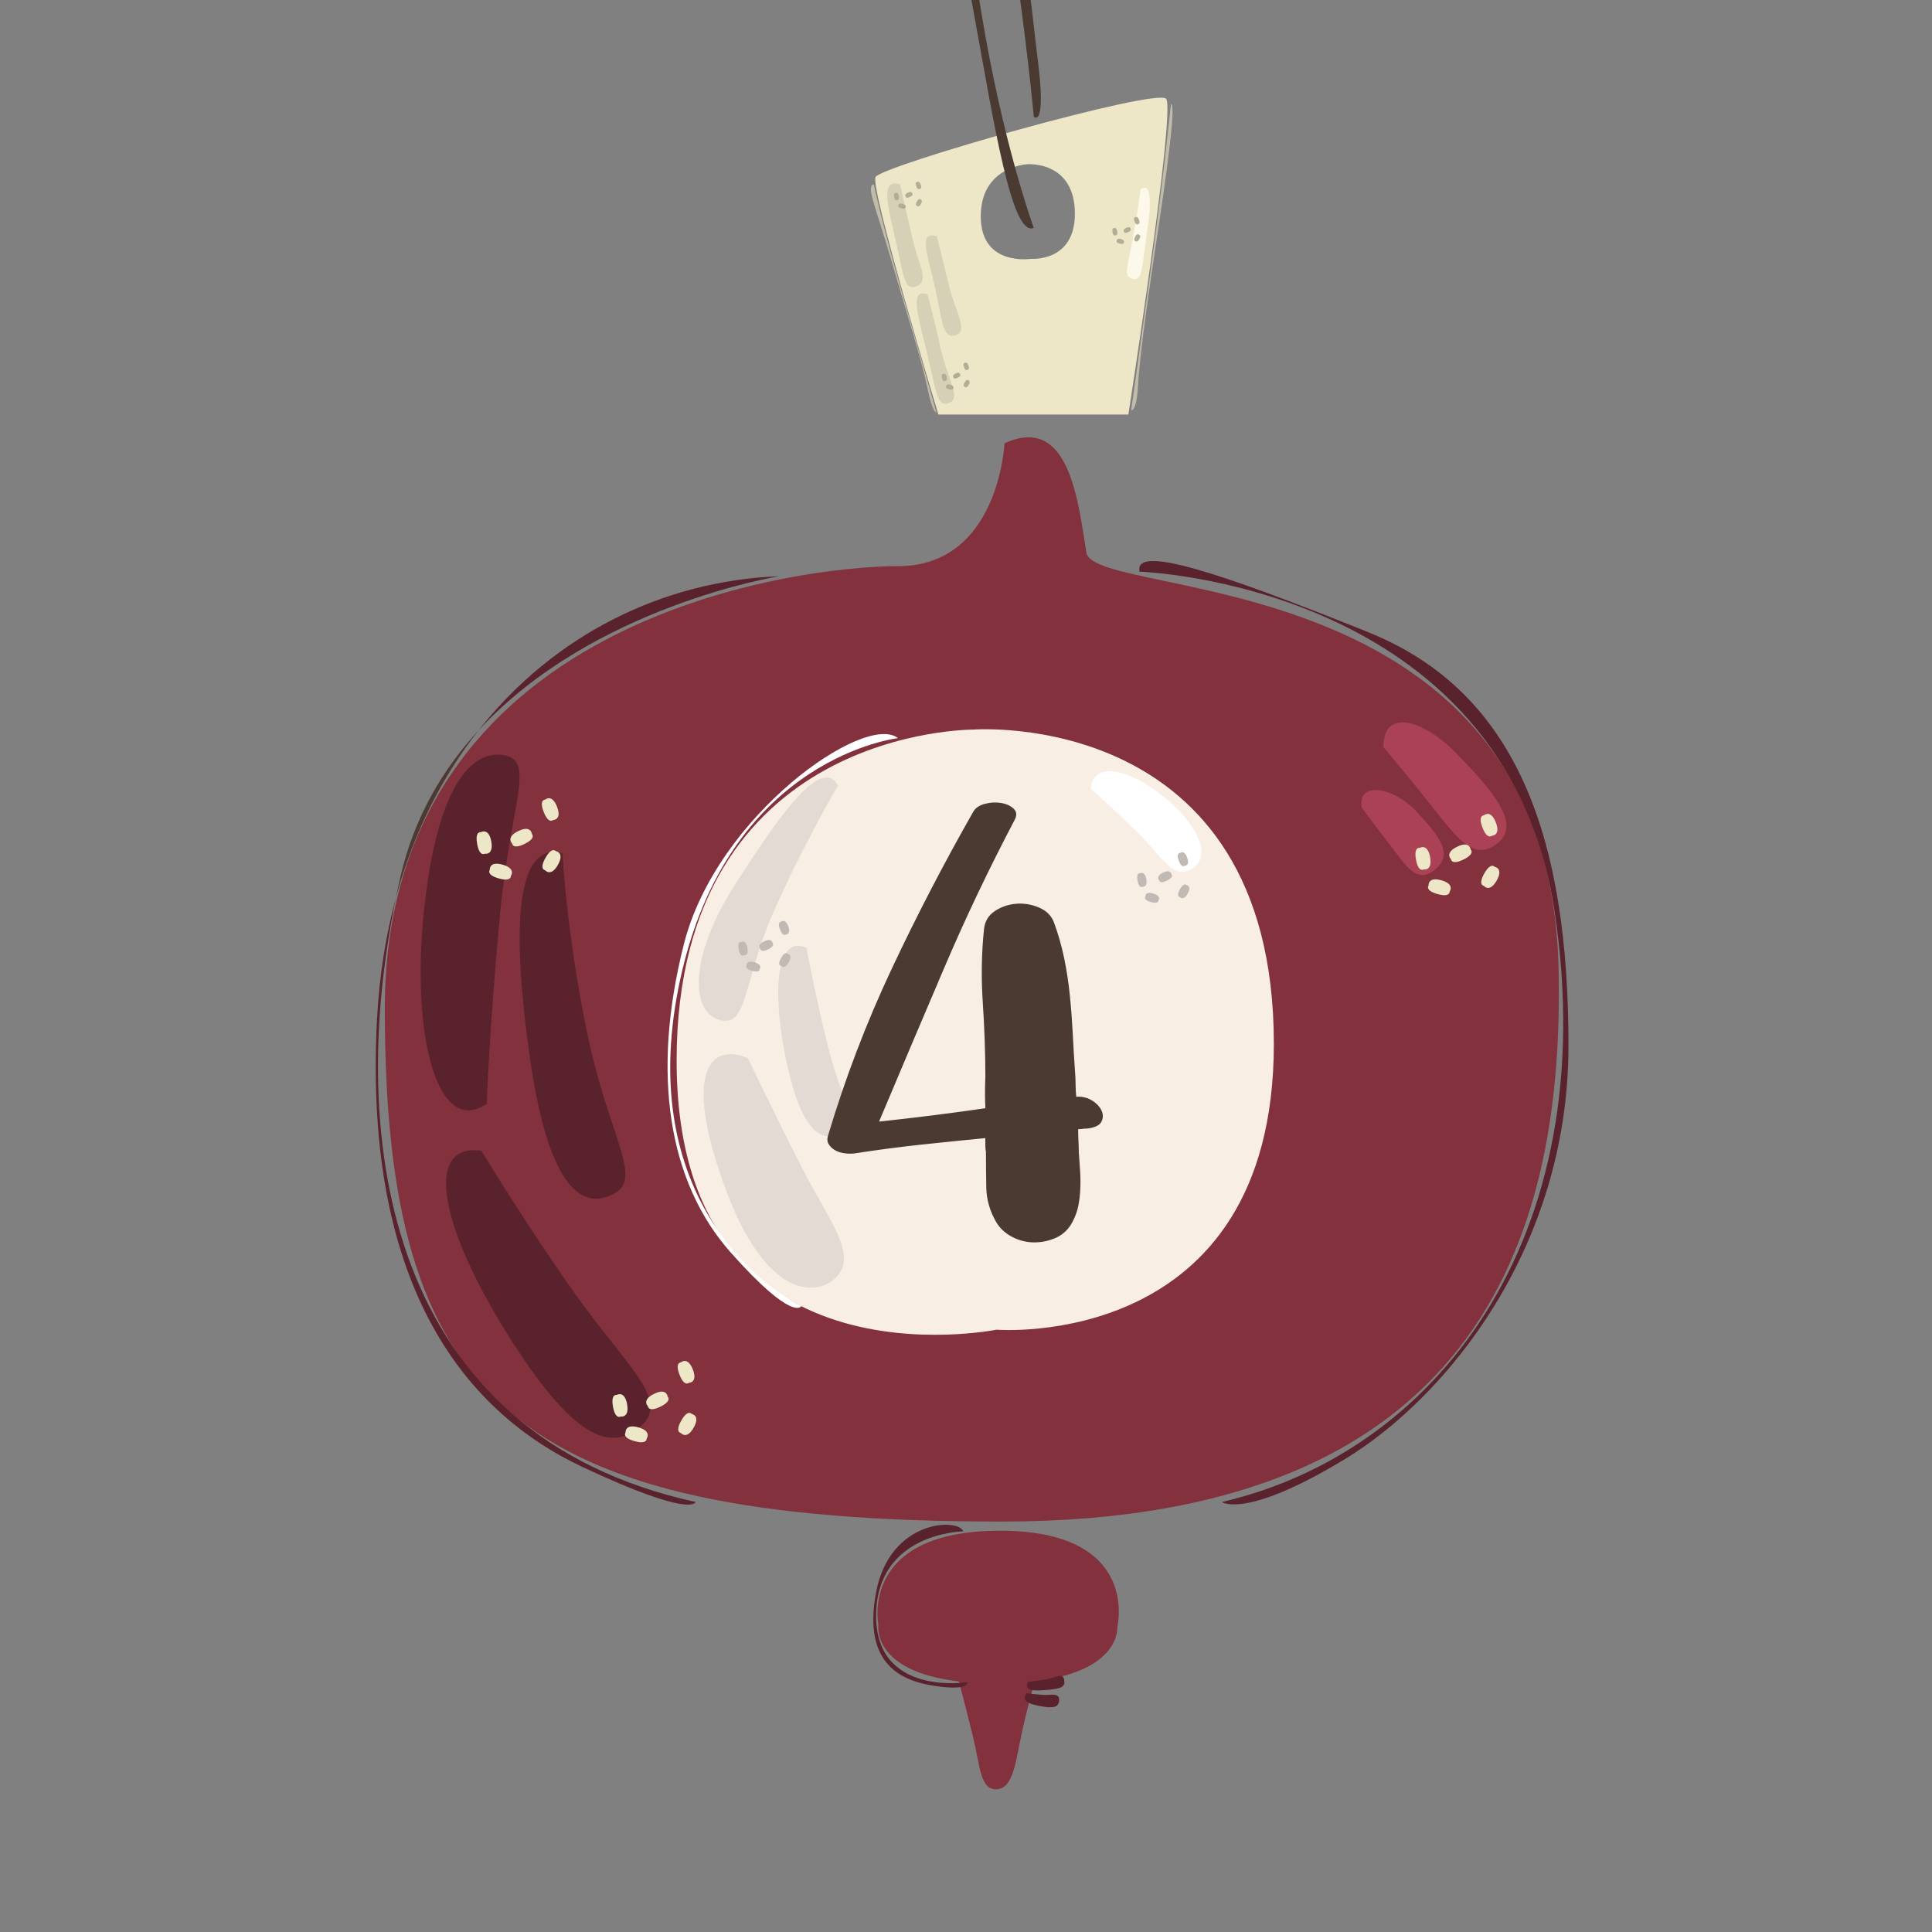 <svg viewBox="0 0 500 500" xmlns:xlink="http://www.w3.org/1999/xlink" xmlns="http://www.w3.org/2000/svg" id="Layer_1"><rect x="0" y="0" width="500" height="500" fill="#808080" stroke="none"/><defs><style>.cls-1{fill:#c1bca7;}.cls-2{fill:#83313d;}.cls-3{fill:#fff;}.cls-4{fill:#aa4155;}.cls-5{fill:none;}.cls-6{clip-path:url(#clippath-1);}.cls-7{fill:#b2ad97;}.cls-8{fill:#4b3a31;}.cls-9{fill:#ede7c8;}.cls-10{fill:#fcf9eb;}.cls-11{fill:#d6d0b6;}.cls-12{fill:#e2dad3;}.cls-13{fill:#f8eee4;}.cls-14{fill:#c1bab4;}.cls-15{fill:#59222c;}</style><clipPath id="clippath-1"><rect height="500" width="500" y="0" class="cls-5"></rect></clipPath></defs><g class="cls-6"><path d="M281.16,142.99c-2.12-12.72-4.24-36.03-21.2-28.26,0,0-1.41,31.79-27.55,31.79s-132.82,13.42-132.82,114.45,32.5,132.81,159.66,132.81,145.39-78.81,144.12-142.7c-2.12-106.67-120.1-95.37-122.22-108.09Z" class="cls-2"></path><path d="M148.93,334.98c-13.18-18.59-24.33-37.17-24.33-37.17-14.87-2.03-10.82,19.27,6.42,46.98,17.23,27.71,27.03,31.09,34.8,24.33,7.77-6.76-3.71-15.54-16.89-34.13Z" class="cls-15"></path><path d="M125.95,285.65s.67-18.92,3.38-48.32c2.7-29.4,9.46-40.55,1.01-41.9-8.44-1.35-17.23,8.11-20.61,40.21-3.38,32.1,3.38,58.8,16.22,50.01Z" class="cls-15"></path><path d="M137.1,273.48c5.4,38.19,15.54,39.2,22.3,35.14,6.76-4.05-2.03-15.21-7.43-41.22-5.4-26.02-6.42-46.63-6.42-46.63-10.82-2.7-13.85,14.53-8.45,52.71" class="cls-15"></path><path d="M377.03,195.09c-8.36-8.62-19.01-12.16-19.01-1.77,0,0,6.84,8.11,13.43,16.48,6.59,8.36,10.65,13.18,16.48,8.11,5.83-5.07-2.54-14.19-10.9-22.81Z" class="cls-4"></path><path d="M352.44,209.03s2.79,3.8,7.09,9.38c4.31,5.58,7.1,10.64,11.91,6.59,4.81-4.05,1.01-8.62-4.81-14.95-5.83-6.34-15.46-8.11-14.19-1.01Z" class="cls-4"></path><path d="M130.06,223.77c-3.54-1-3.31,1.37-3.31,1.37,0,0-1,1.25,2.32,2.19,3.32.94,3.14-.65,3.14-.65,0,0,1.43-1.89-2.15-2.91Z" class="cls-9"></path><path d="M124.44,215.37s-1.56-.34-.95,3.05c.62,3.4,1.97,2.52,1.97,2.52,0,0,2.34.46,1.68-3.18-.66-3.63-2.7-2.39-2.7-2.39Z" class="cls-9"></path><path d="M137.65,215.83s-.2-2.39-3.52-.74c-3.33,1.62-1.57,3.23-1.57,3.23,0,0,.09,1.6,3.19.09,3.11-1.52,1.89-2.57,1.89-2.57Z" class="cls-9"></path><path d="M143.85,220.28s-.98-1.27-2.68,1.73c-1.7,3.01-.11,3.2-.11,3.2,0,0,1.52,1.84,3.32-1.38,1.82-3.23-.54-3.55-.54-3.55Z" class="cls-9"></path><path d="M144.15,208.78c-1.33-3.43-3.09-1.83-3.09-1.83,0,0-1.6-.03-.35,3.17,1.25,3.22,2.41,2.11,2.41,2.11,0,0,2.38,0,1.03-3.45Z" class="cls-9"></path><path d="M165.2,369.4c-3.54-1-3.31,1.37-3.31,1.37,0,0-1.01,1.25,2.32,2.19,3.32.94,3.14-.66,3.14-.66,0,0,1.43-1.89-2.15-2.91Z" class="cls-9"></path><path d="M159.59,361.01s-1.56-.34-.95,3.05c.62,3.4,1.97,2.53,1.97,2.53,0,0,2.34.46,1.68-3.19-.66-3.63-2.7-2.39-2.7-2.39Z" class="cls-9"></path><path d="M172.79,361.47s-.2-2.38-3.52-.74c-3.33,1.62-1.57,3.23-1.57,3.23,0,0,.09,1.6,3.2.09,3.1-1.52,1.89-2.57,1.89-2.57Z" class="cls-9"></path><path d="M178.99,365.92s-.98-1.27-2.68,1.73c-1.7,3.01-.11,3.2-.11,3.2,0,0,1.52,1.85,3.32-1.38,1.82-3.23-.54-3.55-.54-3.55Z" class="cls-9"></path><path d="M179.3,354.42c-1.33-3.44-3.09-1.83-3.09-1.83,0,0-1.6-.03-.35,3.18,1.25,3.22,2.41,2.1,2.41,2.1,0,0,2.38,0,1.03-3.45Z" class="cls-9"></path><path d="M373.02,227.82c-3.54-1-3.31,1.37-3.31,1.37,0,0-1.01,1.25,2.32,2.19,3.32.94,3.14-.66,3.14-.66,0,0,1.42-1.89-2.15-2.91Z" class="cls-9"></path><path d="M367.41,219.43s-1.56-.34-.95,3.05c.62,3.4,1.97,2.53,1.97,2.53,0,0,2.33.46,1.68-3.19-.66-3.63-2.7-2.39-2.7-2.39Z" class="cls-9"></path><path d="M380.61,219.88s-.2-2.38-3.51-.74c-3.33,1.62-1.57,3.23-1.57,3.23,0,0,.09,1.6,3.2.09,3.1-1.52,1.89-2.57,1.89-2.57Z" class="cls-9"></path><path d="M386.81,224.33s-.98-1.27-2.68,1.73c-1.7,3.01-.11,3.2-.11,3.2,0,0,1.51,1.85,3.32-1.38,1.82-3.23-.54-3.55-.54-3.55Z" class="cls-9"></path><path d="M387.11,212.84c-1.33-3.44-3.08-1.83-3.08-1.83,0,0-1.61-.03-.36,3.18,1.25,3.22,2.41,2.1,2.41,2.1,0,0,2.39,0,1.03-3.45Z" class="cls-9"></path><path d="M103.65,226.85c-.42,1.82-.81,3.65-1.19,5.49,4.56-16.87,11.98-31.4,21.44-43.39-9.26,10.07-16.71,22.51-20.25,37.9Z" class="cls-8"></path><path d="M97.57,263.69c-3.72,70.96,24.33,102.39,53.05,115.9,28.72,13.52,29.4,9.12,29.4,9.12-79.48-17.41-90.64-92.9-77.55-156.38-2.62,9.69-4.31,20.15-4.89,31.35Z" class="cls-15"></path><path d="M201.65,149.13c-29.92,1.15-58.2,15.05-77.75,39.82,29.56-32.15,77.75-39.82,77.75-39.82Z" class="cls-15"></path><path d="M354.22,163.66c-39.03-15.71-60.83-22.81-59.31-15.71,0,0,94.79,3.04,107.46,88.2,12.67,85.15-31.42,139.9-86.17,152.57,0,0,6.08,4.56,31.93-11.15,25.85-15.71,57.79-54.24,57.79-106.95s-12.67-91.24-51.7-106.95Z" class="cls-15"></path><path d="M301.79,25.57c-2.53-2.9-73.75,17.35-75.2,20.25-1.45,2.89,16.26,61.46,16.26,61.46h49.17s12.3-78.82,9.77-81.71ZM266.86,66.98s-13.04,2.08-13.04-10.97,12.12-13.51,12.12-13.51c0,0,12.24-.92,12.24,12.82,0,12.58-11.31,11.66-11.31,11.66Z" class="cls-9"></path><path d="M236.19,61.89c-1.51-6.52-3.26-14.17-3.26-14.17-5.39-1.76-3.01,6.14-1.01,15.05,2.01,8.9,2.13,12.66,5.39,11.28,3.26-1.38.38-5.64-1.13-12.16Z" class="cls-11"></path><path d="M240.08,76.19c-4.64-1.63-2.76,4.76-.25,14.8,2.5,10.03,2.5,14.55,5.77,13.29,3.26-1.25-.25-5.64-2.26-14.54-2.01-8.9-3.26-13.54-3.26-13.54Z" class="cls-11"></path><path d="M245.6,73.93c-1.63-6.77-3.14-12.79-3.14-12.79-5.14-1.51-2.13,5.39-.38,13.67,1.76,8.28,1.88,13.04,5.27,11.91,3.38-1.13-.13-6.02-1.76-12.79Z" class="cls-11"></path><path d="M295.13,49.1s-.17,2.51-1.68,11.2c-1.5,8.7-3.01,11.2-.33,11.87,2.67.66,2.34-3.01,3.68-11.7,1.34-8.7,1-13.54-1.67-11.37Z" class="cls-10"></path><path d="M233.59,52.75c-1.18-.34-1.1.45-1.1.45,0,0-.34.42.77.73,1.11.31,1.05-.22,1.05-.22,0,0,.47-.63-.71-.96Z" class="cls-7"></path><path d="M231.71,49.95s-.52-.11-.31,1.02c.2,1.13.66.84.66.84,0,0,.77.16.56-1.06-.22-1.21-.91-.8-.91-.8Z" class="cls-7"></path><path d="M236.11,50.11s-.06-.79-1.17-.25c-1.11.54-.52,1.07-.52,1.07,0,0,.03.54,1.07.03,1.03-.5.63-.85.63-.85Z" class="cls-7"></path><path d="M238.18,51.59s-.33-.42-.89.57c-.57,1-.04,1.07-.04,1.07,0,0,.5.61,1.1-.45.61-1.08-.17-1.18-.17-1.18Z" class="cls-7"></path><path d="M238.28,47.76c-.45-1.14-1.03-.61-1.03-.61,0,0-.53,0-.11,1.06s.8.69.8.69c0,0,.79,0,.34-1.14Z" class="cls-7"></path><path d="M245.96,99.56c-1.18-.33-1.1.46-1.1.46,0,0-.34.41.77.73,1.11.31,1.04-.22,1.04-.22,0,0,.47-.63-.71-.96Z" class="cls-7"></path><path d="M244.09,96.77s-.52-.12-.31,1.01c.2,1.13.66.84.66.84,0,0,.77.16.56-1.06-.22-1.21-.9-.79-.9-.79Z" class="cls-7"></path><path d="M248.48,96.91s-.07-.79-1.17-.25c-1.11.54-.52,1.08-.52,1.08,0,0,.03.53,1.07.03,1.03-.5.63-.85.63-.85Z" class="cls-7"></path><path d="M250.54,98.4s-.33-.42-.89.57c-.57,1.01-.04,1.07-.04,1.07,0,0,.5.62,1.1-.45.61-1.07-.18-1.18-.18-1.18Z" class="cls-7"></path><path d="M250.64,94.57c-.44-1.14-1.03-.61-1.03-.61,0,0-.53,0-.12,1.06.42,1.07.8.71.8.71,0,0,.79,0,.34-1.16Z" class="cls-7"></path><path d="M290.1,61.85c-1.18-.33-1.1.47-1.1.47,0,0-.33.41.77.72,1.11.32,1.05-.21,1.05-.21,0,0,.47-.63-.71-.97Z" class="cls-7"></path><path d="M288.23,59.06s-.52-.12-.31,1.01c.2,1.13.66.85.66.85,0,0,.77.15.56-1.06-.22-1.21-.9-.8-.9-.8Z" class="cls-7"></path><path d="M292.62,59.21s-.07-.79-1.17-.24c-1.1.54-.52,1.07-.52,1.07,0,0,.03.53,1.06.03,1.03-.51.63-.86.63-.86Z" class="cls-7"></path><path d="M294.68,60.69s-.33-.42-.89.58c-.56,1-.03,1.06-.03,1.06,0,0,.5.62,1.1-.45.61-1.07-.18-1.18-.18-1.18Z" class="cls-7"></path><path d="M294.78,56.87c-.44-1.14-1.03-.6-1.03-.6,0,0-.53-.02-.12,1.05.42,1.07.8.71.8.71,0,0,.79,0,.34-1.16Z" class="cls-7"></path><path d="M226.16,47.72c-2.13.25.37,5.52,4.26,18.81,3.89,13.29,8.15,26.83,9.53,33.6,1.38,6.77,2.38,6.65,2.38,6.65,0,0-2.38-8.65-8.4-29.34-6.02-20.69-7.77-29.71-7.77-29.71Z" class="cls-1"></path><path d="M303.03,26.91s-1.63,16.68-4.89,40.5c-3.26,23.82-5.39,38.74-5.39,38.74,0,0,1.38.63,1.76-6.27.38-6.9,2.13-19.56,3.76-30.72,1.63-11.16,6.64-42.51,4.76-42.26Z" class="cls-1"></path><path d="M267.54,58.97s-8.03-21.73-13.7-56.51c-5.69-34.77-7.02-50.82-2.01-52.16,5.01-1.34,8.02,19.06,11.36,43.47,3.34,24.4,4.35,36.44,4.35,36.44,0,0,3.35,3.35,1-15.05-2.34-18.38-6.68-70.21-16.71-67.88-10.04,2.34-4.69,29.43.33,56.84,5.02,27.42,9.69,57.51,15.38,54.84Z" class="cls-8"></path><path d="M252.02,188.82s-76.91-.73-76.91,85.71,82.77,69.59,82.77,69.59c0,0,71.79,5.86,71.79-73.99,0-87.17-77.65-81.32-77.65-81.32Z" class="cls-13"></path><path d="M193.54,273.82c-10.81-4.39-16.56,5.41-5.4,34.81,11.15,29.4,25.01,26.7,29.06,20.95,4.05-5.74-2.71-13.85-9.47-27.03-6.76-13.18-14.19-28.73-14.19-28.73Z" class="cls-12"></path><path d="M185.94,263.86c7.6,2.53,6.33-9.63,13.94-27.12,7.6-17.49,16.98-33.45,16.98-33.45-4.31-7.86-15.21,7.85-26.61,25.6-11.4,17.74-11.91,32.44-4.31,34.98Z" class="cls-12"></path><path d="M214.57,271.96c-3.55-13.94-5.83-26.61-5.83-26.61-7.35-3.55-9.12,9.63-5.57,27.62,3.55,18,8.61,23.32,14.19,20.28,5.58-3.04.76-7.35-2.79-21.29Z" class="cls-12"></path><path d="M282.24,204.05s6.59,5.83,12.67,11.91c6.08,6.08,8.87,12.17,13.94,8.62,5.07-3.55.26-12.16-8.11-18.75-8.36-6.59-17.74-9.12-18.5-1.77Z" class="cls-3"></path><path d="M195.25,249.02c-2.21-.62-2.06.86-2.06.86,0,0-.62.77,1.44,1.36,2.06.59,1.95-.4,1.95-.4,0,0,.89-1.18-1.33-1.81Z" class="cls-14"></path><path d="M191.76,243.8s-.96-.21-.59,1.89c.38,2.11,1.22,1.56,1.22,1.56,0,0,1.45.29,1.05-1.97-.41-2.27-1.68-1.49-1.68-1.49Z" class="cls-14"></path><path d="M199.96,244.09s-.13-1.48-2.18-.47c-2.07,1.01-.98,2.01-.98,2.01,0,0,.06,1,1.98.06,1.93-.94,1.18-1.6,1.18-1.6Z" class="cls-14"></path><path d="M203.81,246.85s-.61-.79-1.67,1.08c-1.05,1.87-.06,1.98-.06,1.98,0,0,.94,1.15,2.06-.85,1.13-2.01-.33-2.21-.33-2.21Z" class="cls-14"></path><path d="M204,239.71c-.83-2.14-1.92-1.14-1.92-1.14,0,0-1-.02-.22,1.97.78,2,1.5,1.31,1.5,1.31,0,0,1.48,0,.64-2.15Z" class="cls-14"></path><path d="M298.47,231.23c-2.21-.62-2.06.86-2.06.86,0,0-.62.78,1.44,1.36,2.06.59,1.95-.4,1.95-.4,0,0,.89-1.18-1.33-1.81Z" class="cls-14"></path><path d="M294.98,226.02s-.97-.21-.59,1.9c.38,2.11,1.22,1.57,1.22,1.57,0,0,1.45.29,1.05-1.98-.41-2.26-1.68-1.49-1.68-1.49Z" class="cls-14"></path><path d="M303.18,226.3s-.13-1.48-2.18-.46c-2.07,1-.98,2.01-.98,2.01,0,0,.06,1,1.98.06,1.93-.94,1.18-1.6,1.18-1.6Z" class="cls-14"></path><path d="M307.03,229.06s-.61-.79-1.67,1.08c-1.05,1.87-.06,1.99-.06,1.99,0,0,.94,1.15,2.07-.86,1.13-2.01-.33-2.21-.33-2.21Z" class="cls-14"></path><path d="M307.22,221.92c-.83-2.13-1.92-1.13-1.92-1.13,0,0-1-.02-.22,1.98.77,1.99,1.5,1.3,1.5,1.3,0,0,1.48,0,.64-2.15Z" class="cls-14"></path><path d="M232.4,191.03s-42.58,4.73-55.76,59.81c-13.18,55.08,17.91,80.76,30.74,87.18,0,0-2.02,4.4-18.25-13.85-16.22-18.25-20.61-46.3-12.16-79.75,8.45-33.45,46.98-60.15,55.42-53.39Z" class="cls-3"></path><path d="M258.75,396.15c-36.5,0-31.42,24.33-31.42,24.33,0,0-1.94,12.02,20.84,14.67,1.18,4.51,2.74,10.59,3.74,14.73,1.77,7.35,1.77,13.43,6.08,13.18,4.31-.26,4.82-7.1,6.59-15.21.89-4.07,2.17-8.92,3.22-12.73,22.51-2.66,21.37-14.14,21.37-14.14,0,0,6.08-24.84-30.41-24.84Z" class="cls-2"></path><path d="M226.74,417.86c.25-21.29,22.55-21.54,22.55-21.54-1.27-3.55-19-3.04-22.55,15.71-3.55,18.75,6.58,23.06,15.46,24.33,8.87,1.27,8.11-1.01,8.11-1.01,0,0-23.83,3.8-23.57-17.49Z" class="cls-15"></path><path d="M271.26,434.51c-1.94.34-5.16.76-5.16.76-1.44,2.54,2.11,2.36,5.41,2.03,3.3-.34,4.22-.76,3.89-2.63-.34-1.86-2.2-.5-4.14-.16Z" class="cls-15"></path><path d="M270.24,438.64c-1.77-.08-4.56-.42-4.56-.42-1.61,2.11,1.01,2.88,3.88,3.38,2.87.51,4.48.34,4.56-1.61.08-1.95-2.11-1.27-3.89-1.35Z" class="cls-15"></path><path d="M227.52,290.26c9.33-.99,18.49-2.14,27.49-3.45-.12-2.64-.12-5.33,0-8.07,0-6.25-.23-12.65-.66-19.18-.44-6.53-.34-12.91.32-19.17.22-1.97,1.15-3.51,2.8-4.61,1.65-1.09,3.48-1.72,5.52-1.89,2.02-.16,4,.17,5.92.99,1.92.82,3.21,2.12,3.86,3.86,1.09,2.97,1.97,6.04,2.63,9.22.66,3.18,1.15,6.42,1.48,9.71.33,3.29.58,6.59.75,9.88.16,3.3.35,6.48.57,9.55.1,1.21.16,2.36.16,3.45s.06,2.2.17,3.29c1.53-.11,2.9.22,4.11.99,1.21.76,2.02,1.64,2.46,2.63s.42,1.95-.08,2.88c-.49.93-1.72,1.51-3.7,1.73-.43,0-.82.03-1.15.08-.33.05-.72.08-1.15.08,0,.99.03,1.97.08,2.96.05.99.09,1.98.09,2.96.1,1.54.21,3.08.32,4.61.11,1.54.14,3.08.08,4.62-.05,1.54-.22,3.04-.49,4.52s-.8,2.93-1.56,4.36c-.99,1.87-2.38,3.21-4.19,4.04-1.81.82-3.7,1.23-5.68,1.23s-3.87-.46-5.68-1.4c-1.81-.93-3.2-2.22-4.19-3.87-1.64-2.85-2.49-5.81-2.55-8.88-.06-3.08-.09-6.14-.09-9.22-.1-.54-.16-1.12-.16-1.72v-1.9c-5.71.55-11.36,1.13-16.96,1.73-5.6.61-11.19,1.35-16.79,2.22-.76.11-1.62.11-2.55,0-.93-.11-1.75-.36-2.47-.74-.71-.38-1.29-.91-1.72-1.56-.45-.66-.5-1.48-.16-2.47,4.39-14.7,9.85-29,16.37-42.88,6.53-13.88,13.58-27.46,21.15-40.74.54-.98,1.54-1.67,2.96-2.05,1.42-.39,2.82-.47,4.19-.25,1.37.22,2.47.71,3.3,1.48.82.77.9,1.76.24,2.96-6.69,12.73-12.81,25.59-18.35,38.6-5.55,13-11.12,26.14-16.71,39.42Z" class="cls-8"></path></g></svg>